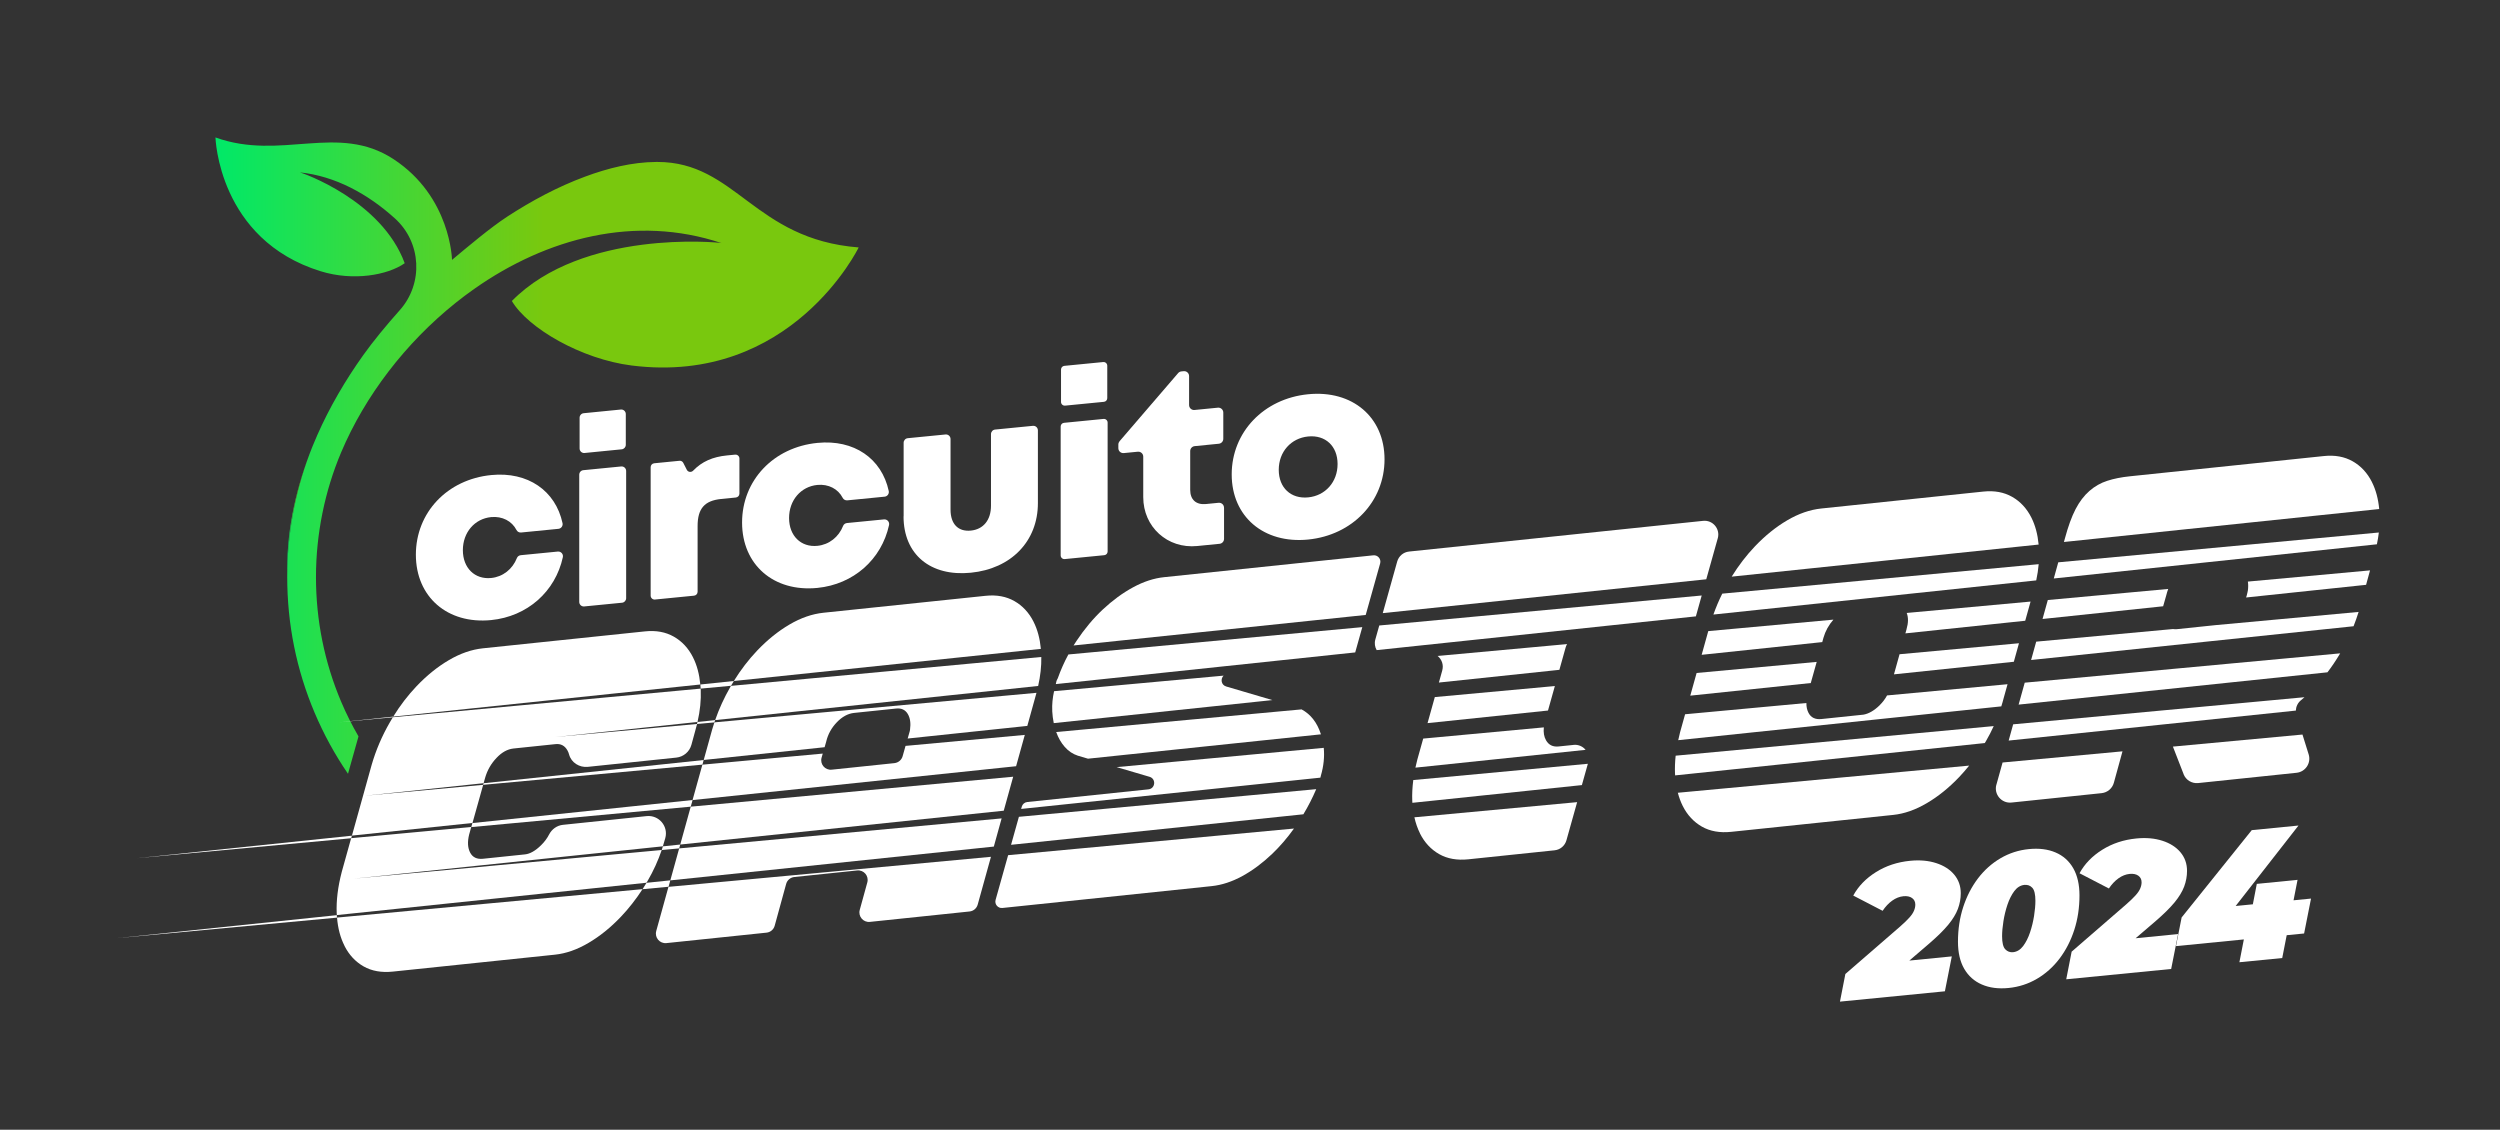 <svg xmlns="http://www.w3.org/2000/svg" xmlns:xlink="http://www.w3.org/1999/xlink" id="Capa_1" data-name="Capa 1" viewBox="0 0 564.36 255.03"><rect x="0" y="0" width="564.36" height="255.03" fill="#333333" stroke="none"/><defs><style>      .cls-1 {        fill: url(#linear-gradient);      }      .cls-1, .cls-2, .cls-3, .cls-4, .cls-5, .cls-6 {        stroke-width: 0px;      }      .cls-2 {        fill: url(#linear-gradient-4);      }      .cls-3 {        fill: url(#linear-gradient-2);      }      .cls-4 {        fill: url(#linear-gradient-3);      }      .cls-5 {        fill: url(#linear-gradient-5);      }      .cls-6 {        fill: #fff;      }    </style><linearGradient id="linear-gradient" x1="48.64" y1="102.87" x2="193.84" y2="102.87" gradientUnits="userSpaceOnUse"><stop offset="0" stop-color="#00e968"></stop><stop offset=".51" stop-color="#79c80e"></stop></linearGradient><linearGradient id="linear-gradient-2" x1="64.83" y1="114.69" x2="70.5" y2="114.69" xlink:href="#linear-gradient"></linearGradient><linearGradient id="linear-gradient-3" x1="69.89" y1="102.28" x2="70.06" y2="102.28" xlink:href="#linear-gradient"></linearGradient><linearGradient id="linear-gradient-4" x1="70.96" y1="99.05" x2="71.6" y2="99.05" xlink:href="#linear-gradient"></linearGradient><linearGradient id="linear-gradient-5" x1="71.6" y1="98.3" x2="71.61" y2="98.3" xlink:href="#linear-gradient"></linearGradient></defs><g><path class="cls-1" d="M77.01,158.4c-3.77-8.91-5.68-18.38-5.68-28.14s2.02-19.47,5.68-28.14c5.39-12.75,14.55-24.72,25.86-33.76,1.38-1.11,2.8-2.17,4.24-3.18,16.3-11.45,36.32-16.79,55.75-10.31-.76-.18-31.37-3.14-47.31,13.08,3.64,6.15,15.69,13.13,27.03,14.56,36.12,4.56,51.26-26.65,51.26-26.65-23.64-1.85-27.66-19.3-45.46-19.3-.07,0-.15,0-.22,0-5.5.04-10.94,1.41-16.07,3.31-6.19,2.29-12.06,5.44-17.59,9.04-3.82,2.49-8.96,6.84-12.46,9.76,0,0-.25-14.25-13.2-22.74-12.58-8.25-25.36.46-40.2-4.9,0,0,.63,23.09,23.8,30.22,7.27,2.24,15.03.9,18.92-1.83-5.22-14.21-23.14-20.4-23.65-20.5,7.98.82,15.36,4.89,21.44,10.39,6,5.42,6.47,14.7,1.08,20.73-3.03,3.4-5.99,6.99-8.22,10.12-4.04,5.67-7.6,11.74-10.41,18.12,0,0,0,0,0-.01,0,0,0,.01,0,.02-.35.8-.69,1.59-1.02,2.4-.18.45-.36.9-.53,1.35-.06.15-.12.29-.17.44-3.33,8.85-5.04,18.31-5.04,27.77,0,10.63,2.08,20.95,6.19,30.66,2.06,4.86,4.58,9.46,7.53,13.77l2.37-8.44c-1.46-2.52-2.78-5.14-3.93-7.86Z"></path><path class="cls-3" d="M70.5,100.92c-3.58,8.86-5.67,18.15-5.67,27.56,0,0,.01-.05.04-.13.21-8.91,1.89-17.58,5.01-25.85.06-.15.11-.29.17-.44.15-.38.29-.76.44-1.14Z"></path><path class="cls-4" d="M69.89,102.49c.06-.15.11-.29.17-.44-.06.15-.12.29-.17.44Z"></path><path class="cls-2" d="M71.04,99.6c-.03.07-.06.13-.08.2.21-.5.43-1,.64-1.49,0,0,0,0,0,0-.19.43-.38.86-.56,1.3Z"></path><path class="cls-5" d="M71.6,98.3s0,0,0,0c0,0,0-.01,0-.02,0,0,0,0,0,.01Z"></path></g><g><polygon class="cls-6" points="158.85 171.57 109.16 176.81 109.06 177.17 158.57 172.61 158.85 171.57"></polygon><path class="cls-6" d="M161.44,162.56l-3.99.42c-.03.15-.07.3-.11.46l3.92-.36c.06-.17.12-.35.18-.52Z"></path><path class="cls-6" d="M76.45,163.06l12.24-1.14c.03-.05.06-.1.1-.15l-12.33,1.29Z"></path><path class="cls-6" d="M165.02,154.82c.21-.37.43-.73.65-1.09l-7.57.79c.03.31.05.62.07.93l6.85-.64Z"></path><polygon class="cls-6" points="156.35 180.6 106.64 185.8 106.39 186.71 155.93 182.1 156.35 180.6"></polygon><polygon class="cls-6" points="30.9 193.73 79.28 189.23 79.44 188.65 30.9 193.73"></polygon><path class="cls-6" d="M26.48,211.77l49.59-4.62c-.02-.18-.02-.37-.04-.56l-49.55,5.18Z"></path><path class="cls-6" d="M145.94,199.3c-.29.49-.59.96-.89,1.43l5.87-.55.4-1.45-5.38.56Z"></path><path class="cls-6" d="M153.56,190.65l-3.91.41c-.09.28-.17.55-.27.83l3.94-.37.24-.87Z"></path><path class="cls-6" d="M77.75,213.5c1.04,2.06,2.49,3.61,4.33,4.66,1.84,1.05,4.05,1.44,6.62,1.17l36.58-3.82c2.48-.26,5.01-1.14,7.58-2.66,2.57-1.51,4.99-3.47,7.28-5.87,1.8-1.89,3.43-3.98,4.91-6.26l-68.97,6.42c.2,2.42.76,4.54,1.68,6.35Z"></path><path class="cls-6" d="M109.06,177.17l-26.7,2.46,26.81-2.83.36-1.27c.48-1.65,1.32-3.13,2.53-4.41,1.2-1.29,2.49-2,3.85-2.15l9.5-.99c1.2-.13,2.11.36,2.71,1.46.15.28.27.57.35.88.49,1.84,2.34,2.99,4.23,2.79l19.99-2.09c1.61-.17,2.96-1.31,3.39-2.87l.85-3.11c.16-.54.3-1.08.43-1.61l-31.98,2.94,32.08-3.39c.58-2.54.83-4.94.73-7.21,0-.11-.01-.21-.02-.32l-69.48,6.46c-.24.39-.47.78-.7,1.18-1.77,3.07-3.13,6.26-4.09,9.57l-4.45,15.97,27.21-2.85,2.42-8.63Z"></path><path class="cls-6" d="M146.21,198.83c1.29-2.22,2.35-4.54,3.17-6.95l-69.45,6.46,69.71-7.29c.19-.61.37-1.22.54-1.84.75-2.68-1.43-5.26-4.2-4.98l-18.9,1.97c-1.35.14-2.51.98-3.13,2.19-.45.87-1.05,1.68-1.81,2.42-1.28,1.26-2.49,1.94-3.61,2.06l-9.5.99c-1.37.14-2.33-.32-2.89-1.38-.56-1.06-.64-2.42-.24-4.07l.48-1.72-27.11,2.52-2.12,7.61c-.88,3.38-1.26,6.49-1.14,9.32,0,.15.02.29.03.43l69.9-7.3c.09-.16.19-.31.28-.46Z"></path><path class="cls-6" d="M156.44,148.38c-1.04-2.06-2.49-3.61-4.33-4.66-1.85-1.05-4.01-1.45-6.5-1.19l-36.58,3.82c-2.57.27-5.13,1.16-7.7,2.67-2.57,1.51-4.99,3.47-7.28,5.87-1.95,2.05-3.71,4.34-5.28,6.88l69.32-7.25c-.22-2.34-.77-4.4-1.66-6.15Z"></path><polygon class="cls-6" points="153.32 191.52 151.32 198.74 224.35 191.11 226.11 184.75 153.32 191.52"></polygon><path class="cls-6" d="M186.52,167.37c.4-1.65,1.2-3.09,2.41-4.34,1.2-1.25,2.49-1.94,3.85-2.09l9.5-.99c1.2-.13,2.08.28,2.65,1.23.54.91.71,2.11.5,3.59-.01.1-.04.2-.06.3l-.47,1.65,27.01-2.85,1.9-6.85c.06-.21.11-.41.17-.62l-72.71,6.67c-.17.52-.34,1.04-.49,1.57l-1.92,6.92,27.29-2.88.38-1.32Z"></path><path class="cls-6" d="M233.32,140.35c-1.04-2.06-2.49-3.61-4.33-4.66-1.85-1.05-4.01-1.45-6.5-1.19l-36.58,3.82c-2.57.27-5.13,1.16-7.7,2.67-2.57,1.51-4.99,3.47-7.28,5.87-1.95,2.05-3.7,4.34-5.27,6.87l69.31-7.25c-.22-2.34-.77-4.39-1.66-6.14Z"></path><polygon class="cls-6" points="228.72 175.34 155.93 182.1 153.56 190.65 226.59 183.01 228.72 175.34"></polygon><path class="cls-6" d="M161.44,162.56l72.92-7.71c.51-2.29.75-4.47.71-6.54l-70.06,6.52c-.05.09-.1.17-.15.26-1.39,2.42-2.53,4.91-3.42,7.48Z"></path><path class="cls-6" d="M231.34,165.9l-26.92,2.48-.66,2.34c-.24.84-.97,1.45-1.84,1.55l-14.17,1.48c-1.51.16-2.7-1.26-2.28-2.72l.26-.91-27.17,2.5-2.22,7.99,73.04-7.64,1.96-7.06Z"></path><path class="cls-6" d="M148.14,210.19c-.4,1.46.79,2.86,2.29,2.71l22.61-2.36c.88-.09,1.61-.71,1.84-1.56l2.59-9.44c.23-.85.97-1.47,1.84-1.56l14.19-1.48c1.5-.16,2.69,1.24,2.29,2.7l-1.71,6.21c-.4,1.45.79,2.86,2.29,2.7l22.5-2.35c.88-.09,1.61-.71,1.84-1.56l2.99-10.78-72.8,6.78-2.77,10Z"></path><path class="cls-6" d="M311.56,127.19c.28-.98-.53-1.94-1.54-1.83l-47.21,4.93c-2.33.24-4.67,1.01-7.04,2.3-2.37,1.29-4.63,2.95-6.8,4.98-2.17,2.03-4.15,4.4-5.96,7.12-.23.34-.45.68-.66,1.02l65.95-6.89,3.26-11.63Z"></path><path class="cls-6" d="M224.75,203.14c-.28.98.53,1.94,1.54,1.83l47.21-4.93c2.33-.24,4.65-1.01,6.98-2.29,2.33-1.28,4.55-2.94,6.68-4.97,1.76-1.68,3.41-3.59,4.95-5.74l-64.53,6.01-2.83,10.09Z"></path><path class="cls-6" d="M237.53,160.48c.05.97.17,1.89.35,2.76l49.35-5.2-10.42-3.07c-1.18-.35-1.32-1.75-.59-2.45l-38.27,3.51c-.34,1.53-.48,3.01-.41,4.44Z"></path><path class="cls-6" d="M230.01,184.39l-1.77,6.32,65.99-6.89c1.1-1.82,2.06-3.71,2.9-5.67l-67.12,6.24Z"></path><path class="cls-6" d="M298.83,168.82l-46.75,4.35,7.43,2.19c1.52.45,1.32,2.66-.26,2.83l-27.35,2.86c-.59.06-1.08.48-1.24,1.05l-.14.51,67.55-7.06.11-.46c.63-2.16.84-4.25.65-6.26Z"></path><path class="cls-6" d="M238.66,153.36c-.12.19-.22.49-.28.9l-.04.17,67.59-7.15,1.6-5.71-66.35,6.17c-.95,1.75-1.74,3.55-2.4,5.4-.03.08-.07.15-.12.22Z"></path><path class="cls-6" d="M298.17,165.7c-.85-2.61-2.3-4.46-4.35-5.56l-55.39,5.11c.48,1.32,1.12,2.45,1.93,3.36.84.96,1.82,1.61,2.95,1.98l2.3.68,52.59-5.5s-.01-.04-.02-.06Z"></path><polygon class="cls-6" points="323.9 157.36 322.26 163.24 349.45 160.4 351 154.87 323.9 157.36"></polygon><path class="cls-6" d="M325.58,151.35l-.76,2.73,27.2-2.87,1.42-5.07c.07-.26.19-.51.32-.74l-29.23,2.68c.92.74,1.41,1.98,1.05,3.26Z"></path><path class="cls-6" d="M320.55,188.15c1.04,2.06,2.49,3.61,4.33,4.66,1.84,1.05,4.05,1.44,6.62,1.17l19.44-2.03c1.27-.13,2.32-1.02,2.67-2.25l2.42-8.62-36.74,3.42c.29,1.32.72,2.54,1.27,3.64Z"></path><path class="cls-6" d="M387.78,121.51c.59-2.11-1.13-4.16-3.31-3.93l-66.39,6.93c-1.27.13-2.32,1.02-2.67,2.25l-3.26,11.65,73.03-7.64,2.6-9.27Z"></path><path class="cls-6" d="M319.04,176.1c-.21,1.64-.29,3.21-.23,4.7,0,.15.02.29.03.43l38.26-4,1.35-4.81-39.41,3.67Z"></path><path class="cls-6" d="M355.23,168.16l-3.39.35c-1.28.13-2.23-.33-2.83-1.39-.46-.8-.62-1.78-.5-2.92l-27.23,2.53-1.33,4.75c-.16.61-.3,1.22-.43,1.81l38.42-4.02c-.63-.76-1.61-1.23-2.72-1.12Z"></path><path class="cls-6" d="M310.78,146.76l72.06-7.62s0-.01,0-.02l1.31-4.69-72.79,6.77-.89,3.17c-.24.86-.09,1.7.3,2.38Z"></path><polygon class="cls-6" points="427.55 152.23 454.61 149.39 455.77 145.21 428.81 147.69 427.55 152.23"></polygon><path class="cls-6" d="M458.56,116.82c-1.04-2.06-2.49-3.61-4.33-4.66-1.85-1.05-4.01-1.45-6.5-1.19l-36.58,3.82c-2.57.27-5.13,1.16-7.7,2.67-2.57,1.51-4.99,3.47-7.28,5.87-1.94,2.04-3.69,4.32-5.25,6.84l69.29-7.24c-.22-2.33-.77-4.37-1.65-6.11Z"></path><path class="cls-6" d="M424.33,159.2c-1.24,1.21-2.47,1.92-3.67,2.13l-9.5.99c-1.36.14-2.33-.32-2.89-1.38-.34-.64-.5-1.39-.49-2.24l-27.38,2.54-1.13,4.05c-.16.61-.3,1.21-.42,1.8l72.93-7.63c.19-.6.37-1.2.52-1.81l.89-3.19-27.2,2.53c-.43.8-.98,1.53-1.66,2.2Z"></path><path class="cls-6" d="M450.07,163.91l-71.8,6.68c-.15,1.4-.2,2.74-.15,4.02,0,.15.02.29.03.43l69.9-7.3c.09-.15.19-.31.28-.46.64-1.1,1.22-2.22,1.74-3.37Z"></path><path class="cls-6" d="M459.67,131.01c.27-1.25.45-2.47.55-3.65l-71.43,6.65c-.77,1.54-1.43,3.12-2,4.72l72.88-7.71Z"></path><path class="cls-6" d="M379.87,181.95c1.04,2.06,2.49,3.61,4.33,4.66,1.84,1.05,4.05,1.44,6.62,1.17l36.58-3.82c2.48-.26,5.01-1.14,7.58-2.66,2.57-1.51,4.99-3.47,7.28-5.87.79-.83,1.54-1.7,2.27-2.6l-65.77,6.13c.28,1.07.65,2.07,1.11,2.99Z"></path><path class="cls-6" d="M411.36,144.96l.27-.98c.44-1.52,1.19-2.89,2.25-4.1l-28.25,2.59-1.49,5.35,27.22-2.87Z"></path><path class="cls-6" d="M430.4,142.02l-.27.96,27.05-2.85,1.21-4.33-27.96,2.57c.39,1.01.38,2.23-.04,3.66Z"></path><polygon class="cls-6" points="381.57 157.04 408.77 154.19 410.11 149.42 383 151.92 381.57 157.04"></polygon><path class="cls-6" d="M492.92,174.75c.52,1.35,1.88,2.17,3.32,2.02l22.2-2.32c2.01-.21,3.33-2.21,2.73-4.14l-1.4-4.49-29.25,2.72,2.41,6.2Z"></path><path class="cls-6" d="M450.67,177.13c-.61,2.18,1.17,4.28,3.42,4.04l20.34-2.12c1.31-.14,2.41-1.06,2.76-2.34l1.95-7.1-27.07,2.52-1.39,5Z"></path><path class="cls-6" d="M453.44,167.18l64.83-6.77c.04-.89.43-1.74,1.15-2.33.27-.22.54-.46.8-.69l-65.76,6.12-1.02,3.68Z"></path><path class="cls-6" d="M455.7,159.06l69.71-7.29c.46-.61.92-1.23,1.36-1.89.53-.78,1.03-1.58,1.51-2.39l-71.21,6.62-1.38,4.95Z"></path><path class="cls-6" d="M491.41,142.03c-.3.03-.59.02-.86-.03l-30.89,2.85-1.15,4.14,72.79-7.62c.42-1.06.8-2.14,1.14-3.23l-32.31,2.98-8.71.91Z"></path><path class="cls-6" d="M488.32,136.85l.68-2.39c.14-.56.29-1.06.46-1.51l-27.18,2.5-1.19,4.28,27.23-2.87Z"></path><path class="cls-6" d="M507.43,133.34c-.02.11-.04.21-.06.32l-.2.83c-.04.13-.08.26-.13.39l27.09-2.86.89-3.26-27.58,2.53c.1.62.1,1.3,0,2.04Z"></path><path class="cls-6" d="M463.62,130.59l72.95-7.72c.19-.91.34-1.79.44-2.66l-72.37,6.73-1.01,3.65Z"></path><path class="cls-6" d="M535.44,108.8c-1.04-2.06-2.49-3.61-4.33-4.66-1.85-1.05-4.01-1.45-6.5-1.19l-43.8,4.57c-1.93.2-3.63.54-5.11,1.02-1.49.48-2.83,1.24-4.03,2.29-1.2,1.05-2.25,2.42-3.13,4.12-.88,1.7-1.68,3.91-2.41,6.63l-.21.77,71.17-7.44c-.22-2.33-.77-4.36-1.65-6.1Z"></path></g><g><path class="cls-6" d="M110.87,139.98c-9.87.97-16.99-5.24-16.99-14.76s7.09-17.01,17.03-17.98c8.22-.81,14.49,3.5,16.08,10.86.13.62-.3,1.22-.93,1.28l-8.43.83c-.43.04-.84-.18-1.04-.57-1.04-2.02-3.21-3.15-5.72-2.91-3.73.37-6.38,3.46-6.38,7.47s2.68,6.64,6.38,6.28c2.65-.26,4.83-1.99,5.82-4.51.14-.36.48-.6.87-.64l8.36-.82c.71-.07,1.29.57,1.14,1.27-1.69,7.76-8.01,13.39-16.19,14.2h0Z"></path><path class="cls-6" d="M131.68,106.14l8.55-.84c.6-.06,1.12.41,1.12,1.02v28.72c0,.53-.4.97-.92,1.02l-8.55.84c-.6.06-1.12-.41-1.12-1.02v-28.72c0-.53.4-.97.92-1.02ZM131.76,93.28l8.39-.83c.6-.06,1.12.41,1.12,1.02v6.94c0,.53-.4.97-.92,1.02l-8.39.83c-.6.06-1.12-.41-1.12-1.02v-6.94c0-.53.4-.97.92-1.02Z"></path><path class="cls-6" d="M166.92,103.5v7.93c0,.45-.34.83-.8.88l-3.32.33c-3.75.37-5.32,2.17-5.32,6.1v14.85c0,.45-.34.83-.8.88l-8.83.87c-.52.05-.97-.36-.97-.88v-29c0-.45.34-.83.8-.88l5.7-.56c.36-.04.71.15.87.48l.79,1.55c.28.55,1,.64,1.43.2,2.01-2.08,4.43-3.12,7.64-3.44l1.84-.18c.52-.05.97.36.97.88Z"></path><path class="cls-6" d="M184.51,132.72c-9.87.97-16.99-5.24-16.99-14.76s7.09-17.01,17.03-17.98c8.22-.81,14.49,3.5,16.08,10.86.13.62-.3,1.22-.93,1.28l-8.43.83c-.43.04-.84-.18-1.04-.57-1.04-2.02-3.21-3.15-5.72-2.91-3.73.37-6.38,3.46-6.38,7.47s2.68,6.64,6.38,6.28c2.65-.26,4.83-1.99,5.82-4.51.14-.36.48-.6.87-.64l8.36-.82c.71-.07,1.29.57,1.14,1.27-1.69,7.76-8.01,13.39-16.19,14.2h0Z"></path><path class="cls-6" d="M203.99,116.58v-16.63c0-.53.4-.98.93-1.03l8.53-.84c.61-.06,1.13.42,1.13,1.03v15.96c0,3.25,1.75,4.99,4.58,4.71,2.83-.28,4.55-2.39,4.55-5.61v-16.17c0-.53.4-.98.93-1.03l8.53-.84c.61-.06,1.13.42,1.13,1.03v16.42c0,8.61-6.05,14.82-15.15,15.71-9.09.9-15.18-4.11-15.18-12.73Z"></path><path class="cls-6" d="M240.19,95.45l8.93-.88c.49-.05.92.34.92.83v29.1c0,.43-.33.79-.75.83l-8.93.88c-.49.05-.92-.34-.92-.83v-29.1c0-.43.33-.79.75-.83ZM240.27,82.59l8.77-.86c.49-.05.92.34.92.83v7.32c0,.43-.33.79-.75.83l-8.77.86c-.49.05-.92-.34-.92-.83v-7.32c0-.43.33-.79.75-.83Z"></path><path class="cls-6" d="M276.32,114.61v7.04c0,.57-.43,1.05-1.01,1.11l-5.06.5c-6.69.66-12.17-4.3-12.17-11.03v-9.15c0-.66-.57-1.17-1.22-1.11l-3.18.31c-.66.06-1.22-.45-1.22-1.11v-.83c0-.27.1-.52.27-.73l13.23-15.39c.19-.22.45-.35.74-.38l.51-.05c.66-.06,1.22.45,1.22,1.11v6.54c0,.66.57,1.17,1.22,1.11l5.28-.52c.66-.06,1.22.45,1.22,1.11v5.92c0,.57-.43,1.05-1.01,1.11l-5.45.54c-.57.06-1.01.54-1.01,1.11v8.78c0,2.2,1.33,3.4,3.57,3.18l2.84-.28c.66-.06,1.22.45,1.22,1.11Z"></path><path class="cls-6" d="M278.05,107.1c0-9.54,7.22-17.11,17.25-18.1,10-.99,17.25,5.16,17.25,14.7s-7.25,17.11-17.25,18.1c-10.03.99-17.25-5.19-17.25-14.7ZM295.31,112.28c3.87-.38,6.64-3.46,6.64-7.53s-2.77-6.6-6.64-6.22c-3.87.38-6.64,3.46-6.64,7.53s2.77,6.6,6.64,6.22h0Z"></path></g><g><path class="cls-6" d="M415.36,226.11l1.22-6.24,12.37-10.72c.9-.79,1.6-1.47,2.09-2.02.49-.55.84-1.07,1.03-1.54.2-.47.3-.93.3-1.38,0-.65-.25-1.14-.74-1.49-.49-.35-1.15-.48-1.96-.4-.87.09-1.71.42-2.51.99-.8.57-1.53,1.34-2.17,2.3l-6.63-3.44c1.15-2.11,2.86-3.88,5.13-5.3,2.26-1.42,4.83-2.27,7.7-2.55,2.19-.22,4.16-.04,5.89.52,1.73.56,3.09,1.43,4.07,2.6.98,1.17,1.48,2.57,1.48,4.2,0,1.21-.22,2.39-.65,3.55-.44,1.16-1.17,2.35-2.19,3.59-1.03,1.24-2.43,2.62-4.2,4.15l-9.12,7.82-1.18-3.34,15.32-1.51-1.56,7.88-23.68,2.33Z"></path><path class="cls-6" d="M453.44,223.03c-2.31.23-4.32-.03-6.04-.78-1.72-.74-3.05-1.93-3.99-3.55-.94-1.62-1.41-3.66-1.41-6.11,0-2.79.39-5.39,1.18-7.82.79-2.43,1.9-4.58,3.33-6.47,1.44-1.89,3.13-3.4,5.09-4.55,1.96-1.15,4.09-1.84,6.39-2.07,2.31-.23,4.32.02,6.04.76,1.72.73,3.05,1.92,3.99,3.55.94,1.64,1.41,3.68,1.41,6.13,0,2.79-.39,5.39-1.18,7.82-.79,2.43-1.9,4.58-3.33,6.47-1.44,1.89-3.13,3.4-5.09,4.55-1.96,1.15-4.09,1.84-6.39,2.07ZM454.45,214.95c.87-.09,1.63-.55,2.26-1.38.63-.84,1.15-1.87,1.56-3.09.41-1.22.71-2.47.91-3.74.2-1.27.3-2.4.3-3.38,0-1.46-.23-2.45-.7-2.95-.46-.5-1.06-.72-1.79-.65-.87.09-1.63.55-2.26,1.38-.63.84-1.15,1.87-1.56,3.09-.41,1.22-.71,2.47-.91,3.74-.2,1.27-.3,2.4-.3,3.38,0,1.46.24,2.45.72,2.95.48.5,1.07.72,1.77.65Z"></path><path class="cls-6" d="M466.44,221.07l1.22-6.24,12.37-10.72c.9-.79,1.6-1.47,2.09-2.02.49-.55.84-1.07,1.03-1.54.2-.47.3-.93.3-1.38,0-.65-.25-1.14-.74-1.49-.49-.35-1.15-.48-1.96-.4-.87.09-1.71.42-2.51.99-.8.57-1.53,1.34-2.17,2.3l-6.63-3.44c1.15-2.11,2.86-3.88,5.13-5.3,2.26-1.42,4.83-2.27,7.7-2.55,2.19-.22,4.16-.04,5.89.52,1.73.56,3.09,1.43,4.07,2.6.98,1.17,1.48,2.57,1.48,4.2,0,1.21-.22,2.39-.65,3.55-.44,1.16-1.17,2.35-2.19,3.59-1.03,1.24-2.43,2.62-4.2,4.15l-9.12,7.82-1.18-3.34,15.32-1.51-1.56,7.88-23.68,2.33Z"></path><path class="cls-6" d="M491.22,213.57l1.27-6.46,15.83-19.71,10.55-1.04-15.36,19.67-4.69-.93,22.88-2.25-1.56,7.88-28.91,2.85ZM505.53,217.22l1.01-5.17,2.03-7.92.89-4.6,9.2-.91-3.46,17.65-9.67.95Z"></path></g></svg>